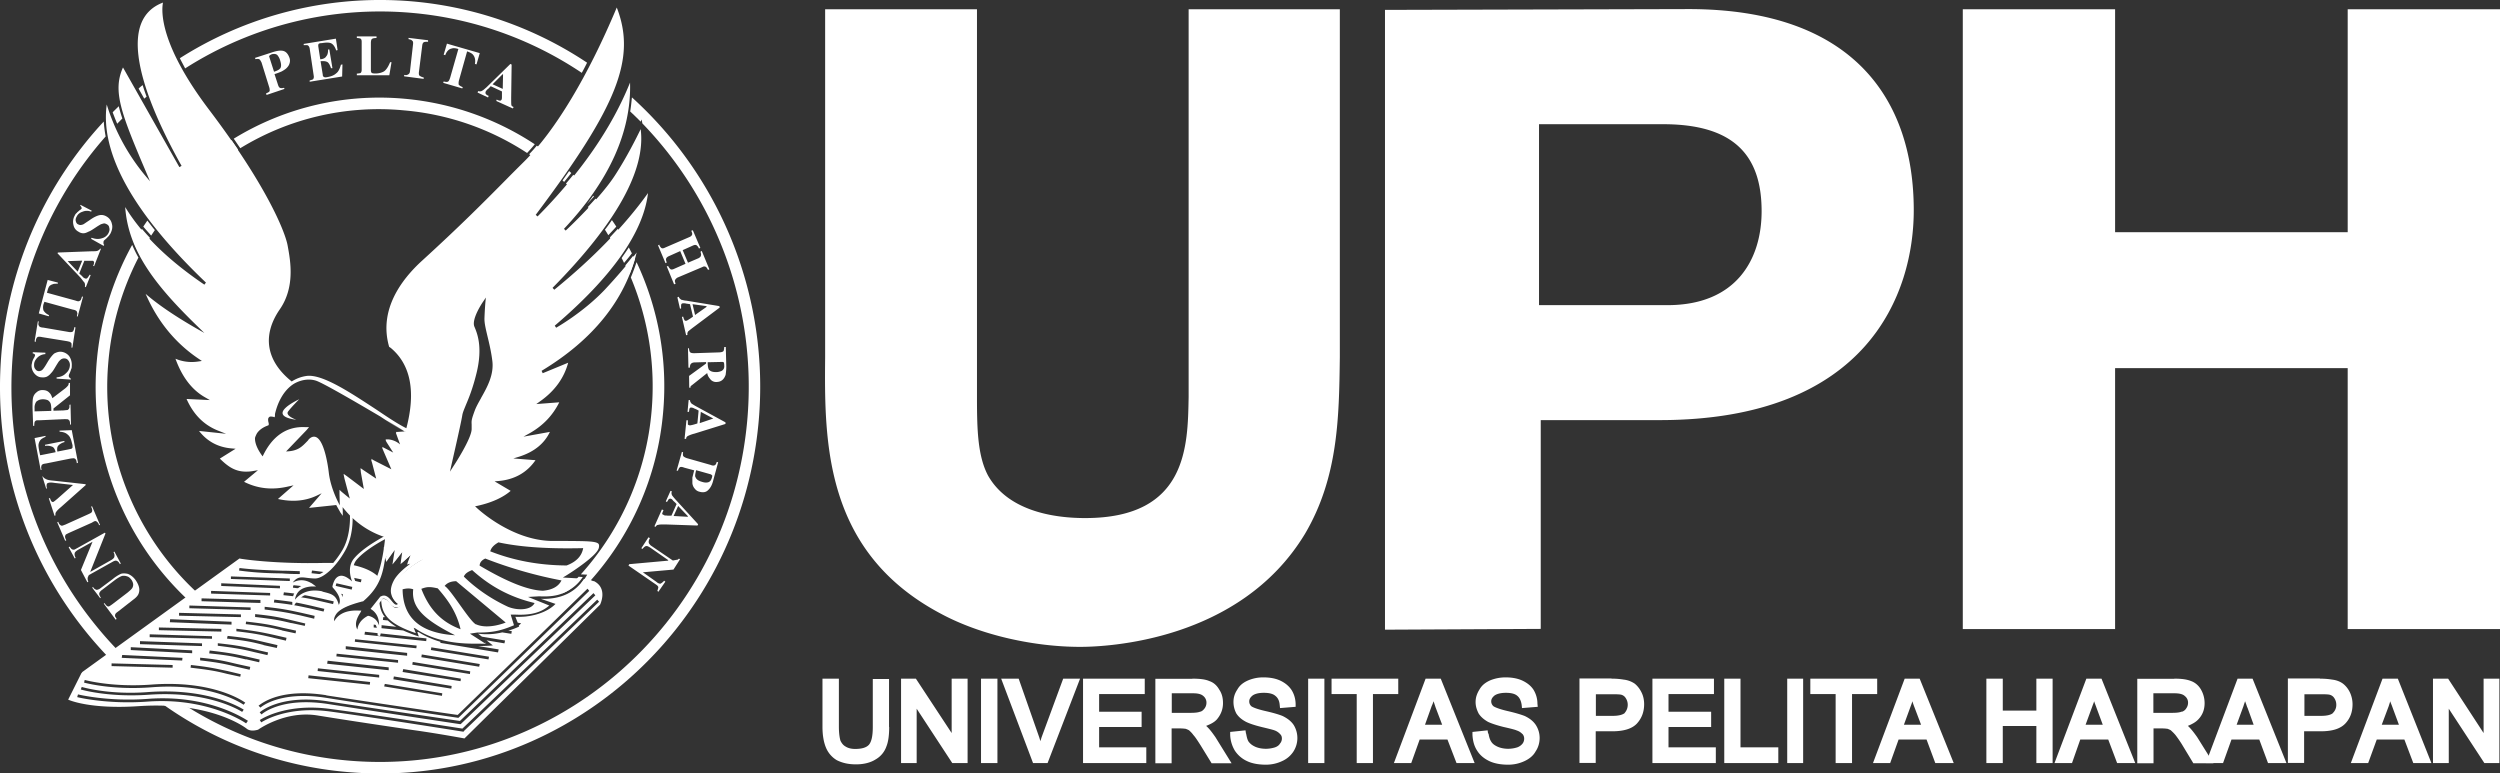 <svg width="181" height="56" fill="none" xmlns="http://www.w3.org/2000/svg"><rect width="100%" height="100%" fill="#333333" stroke="none"/><path d="M177.245 49.135l2.568 3.937v-3.937h1.142v6.113h-1.086l-2.578-3.938v3.938h-1.143v-6.113h1.097zm-65.82-40.142v13.1h9.296c5.01 0 6.82-3.338 6.82-6.803 0-4.133-2.104-6.297-7.137-6.297h-8.979zM100.273 45.6V.716l21.986-.058c11.898 0 16.297 6.527 16.297 14.563 0 5.986-3.291 15.195-18.401 15.195h-8.606v15.116l-11.276.057v.012zm41.833-.057h11.027v-18.89h16.84v18.89H181V.67h-11.027v16.14h-16.84V.67h-11.027v44.873zM86.057.67v28.077c-.068 3.511-.068 8.761-7.487 8.761-2.714 0-5.689-.702-7.034-3.074-.747-1.404-.803-3.327-.803-5.617V.67H59.74v25.2c-.057 6.135-.057 14.079 8.346 18.545 2.952 1.6 6.842 2.418 10.122 2.418 1.855 0 11.558-.38 16.274-8.185 2.41-4.087 2.466-8.439 2.522-12.779V.67H86.057zm-21.68 51.953c0 .587-.057 1.07-.204 1.427a1.73 1.73 0 01-.78.933c-.362.23-.848.357-1.414.357-.565 0-.995-.104-1.39-.3a1.892 1.892 0 01-.792-.92c-.159-.38-.25-.887-.25-1.497v-3.488h1.188v3.476c0 .495.057.818.113 1.013.09.185.204.334.374.426.18.116.418.173.69.173.52 0 .825-.115.995-.3.17-.195.283-.575.283-1.289v-3.476h1.176v3.488l.011-.023zm1.933-3.488l2.59 3.937v-3.937h1.154v6.113h-1.108l-2.579-3.938v3.938h-1.13v-6.113h1.074zm5.904 0h-1.188v6.113h1.188v-6.113zm1.538 0l1.493 4.26.079.264.09-.288 1.561-4.236h1.222l-2.353 6.113h-1.051l-2.308-6.113h1.267zm9.128 0v1.116h-3.303v1.278h3.076v1.105h-3.076v1.474h3.415v1.14h-4.58v-6.113h4.467zm3.449 0c.52 0 .939.046 1.221.172.317.104.554.323.724.622.204.3.271.622.271.979 0 .449-.158.84-.44 1.174-.182.207-.453.345-.781.472.26.23.452.506.667.806l1.176 1.9H87.72l-.792-1.29c-.215-.334-.373-.587-.531-.76-.125-.173-.238-.265-.306-.334a1.343 1.343 0 00-.271-.115c-.045 0-.181-.023-.362-.023h-.633v2.521h-1.177v-6.113h2.67l.01-.011zm.577 2.394c.147-.046.237-.15.316-.253a.69.69 0 00.125-.38.612.612 0 00-.215-.495c-.136-.127-.35-.207-.758-.207h-1.538v1.416h1.357c.328 0 .554-.023.713-.092v.011zm3.313 1.578c.045.253.09.449.18.587.114.15.25.264.476.368.204.092.475.15.78.15.238 0 .475-.046.656-.104.192-.069.306-.172.362-.276a.541.541 0 00.136-.357c0-.138-.034-.23-.113-.31a.986.986 0 00-.396-.277c-.147-.058-.486-.138-.961-.253-.52-.127-.882-.254-1.12-.369-.305-.16-.531-.345-.701-.598a1.782 1.782 0 01-.215-.84c0-.335.09-.622.283-.91.18-.322.452-.518.803-.668a2.786 2.786 0 011.097-.207c.44 0 .837.069 1.176.219.35.16.633.38.837.679.192.3.294.645.305 1.013v.219l-1.13.092-.024-.23c-.022-.3-.135-.518-.316-.657-.159-.138-.419-.218-.837-.218s-.679.092-.826.207c-.147.127-.226.253-.226.414a.46.46 0 00.147.346c.08.069.396.207.995.345.611.138 1.03.265 1.278.368.351.173.622.38.803.656a1.81 1.81 0 01-.022 1.911 1.88 1.88 0 01-.837.703c-.34.16-.735.253-1.154.253-.52 0-.995-.08-1.357-.253a2.116 2.116 0 01-.893-.76 2.385 2.385 0 01-.34-1.14v-.218l1.109-.116.034.23h.011zm5.666-3.972H94.71v6.113h1.176v-6.113zm.52 1.116v-1.116h4.829v1.116h-1.832v4.997h-1.176V50.25h-1.82zm7.906-1.116l2.454 6.113h-1.312l-.656-1.704h-2.013l-.611 1.704h-1.255l2.296-6.113h1.097zm-.373 2.083l-.147-.449a2.74 2.74 0 01-.136.346l-.486 1.358h1.244l-.475-1.255zm3.833 1.889c.034.253.102.449.193.587.09.15.237.264.463.368.204.092.475.15.758.15a2.2 2.2 0 00.667-.104.864.864 0 00.385-.276.583.583 0 00.113-.357.505.505 0 00-.102-.31c-.09-.081-.192-.197-.43-.277-.124-.058-.441-.138-.95-.253-.509-.127-.882-.254-1.131-.369-.282-.16-.509-.345-.678-.598-.136-.265-.226-.53-.226-.84 0-.335.101-.622.282-.91.181-.322.453-.518.792-.668a2.942 2.942 0 011.12-.207c.429 0 .825.069 1.165.219.35.16.644.38.836.679.181.3.283.645.283 1.013l.023.219-1.142.092-.023-.23c-.045-.3-.147-.518-.317-.657-.158-.138-.418-.218-.825-.218s-.69.092-.837.207c-.147.127-.226.253-.226.414a.47.47 0 00.158.346c.09.069.407.207.995.345.6.138 1.018.265 1.278.368.362.173.622.38.803.656.181.288.272.6.272.933 0 .334-.091.68-.295.978-.169.311-.463.542-.814.703-.35.16-.735.253-1.165.253-.52 0-.984-.08-1.357-.253-.362-.173-.667-.403-.893-.76-.226-.345-.317-.737-.34-1.14v-.218l1.097-.116.034.23h.034zm8.912-3.972a5 5 0 01.871.069c.305.034.566.138.792.287.203.162.373.38.497.634.136.264.193.564.193.863 0 .541-.17 1.002-.509 1.381-.362.403-.996.576-1.787.576h-1.21v2.29h-1.176v-6.112h2.318l.011.012zm.939 2.486a.882.882 0 00.226-.61.863.863 0 00-.147-.472.533.533 0 00-.328-.242c-.09-.023-.305-.034-.622-.034h-1.21v1.565h1.221c.464 0 .736-.092.871-.207h-.011zm6.469-2.486v1.116H120.8v1.278h3.087v1.105H120.8v1.474h3.426v1.14h-4.591v-6.113h4.456zm1.922 0v4.973h2.737v1.14h-3.913v-6.113h1.176zm4.535 0h-1.153v6.113h1.153v-6.113zm.52 1.116v-1.116h4.841v1.116h-1.821v4.997H132.9V50.25h-1.832zm7.917-1.116l2.466 6.113h-1.335l-.633-1.704h-2.025l-.61 1.704h-1.244l2.295-6.113h1.086zm-.373 2.083c-.068-.172-.113-.31-.159-.449-.022.116-.067.22-.113.346l-.497 1.358h1.244l-.475-1.255zm6.39-2.083v2.314h2.431v-2.314h1.177v6.113h-1.177v-2.683h-2.431v2.683h-1.188v-6.113h1.188zm7.148 0l2.443 6.113h-1.312l-.644-1.704h-2.025l-.599 1.704h-1.267l2.307-6.113h1.097zm-.373 2.083c-.057-.172-.124-.31-.158-.449-.034.116-.079.22-.125.346l-.497 1.358h1.244l-.464-1.255zm5.643-2.083c.509 0 .893.046 1.21.172.294.104.554.323.724.622.169.3.26.622.26.979 0 .449-.136.84-.453 1.174-.192.207-.452.345-.757.472.248.23.452.506.667.806l1.187 1.9h-1.459l-.78-1.29a8.13 8.13 0 00-.52-.76c-.147-.173-.26-.265-.328-.334a1.285 1.285 0 00-.26-.115c-.057 0-.17-.023-.362-.023h-.634v2.521h-1.176v-6.113h2.681v-.011zm.554 2.394a.554.554 0 00.316-.253.684.684 0 00.125-.38.59.59 0 00-.226-.495c-.125-.127-.362-.207-.758-.207h-1.527v1.416h1.346c.328 0 .554-.023.712-.092l.012.011z" fill="#fff"/><path d="M163.086 49.135l2.454 6.113h-1.335l-.633-1.704h-2.013l-.611 1.704h-1.244L162 49.135h1.097-.011zm-.385 2.083a6.556 6.556 0 00-.158-.449c-.034.116-.079.22-.113.346l-.498 1.358h1.233l-.453-1.255h-.011zm5.27-2.083c.385 0 .668.034.882.069.295.034.566.138.77.287.214.162.384.38.508.634.125.264.193.564.193.863 0 .541-.159 1.002-.509 1.381-.373.403-.973.576-1.787.576h-1.21v2.29h-1.176v-6.112h2.307l.022.012zm.928 2.486a.8.8 0 00.249-.61.856.856 0 00-.148-.472.555.555 0 00-.339-.242c-.09-.023-.294-.034-.622-.034h-1.199v1.565h1.211c.475 0 .735-.092.859-.207h-.011zm4.704-2.486l2.432 6.113h-1.312l-.645-1.704h-2.001l-.622 1.704h-1.256l2.296-6.113h1.12-.012zm-.384 2.083c-.057-.172-.125-.31-.17-.449-.022.116-.068.22-.102.346l-.509 1.358h1.245l-.464-1.255zM43.002 14.23l-.056-.057c-.148.207-.294.403-.453.61l.51-.553zm.803 2.418c.09.127.159.254.238.38.192-.207.396-.414.577-.621a11.123 11.123 0 00-.317-.472c-.158.23-.328.472-.51.702l.012.011zm-1.482-1.946c.181-.218.34-.448.51-.679a21.42 21.42 0 00-1.324-1.37c-.17.207-.35.426-.532.633.476.45.917.91 1.346 1.405v.011zm-1.595-1.634s.08.069.114.104c.18-.22.35-.427.52-.645-.057-.046-.102-.104-.159-.138-.147.218-.316.449-.475.679zm1.923 2.002c.362.45.712.921 1.04 1.405.17-.242.34-.484.498-.714a19.32 19.32 0 00-.939-1.22c-.045-.058-.09-.104-.135-.161-.181.207-.373.414-.555.61a.649.649 0 01.08.092l.011-.011zm-7.453 31.498l-.068-.035-.068.035h.136zm9.534-30.001l-.577.622c.272.426.52.863.758 1.312.181-.264.35-.518.509-.77a17.359 17.359 0 00-.69-1.164zm-2.533 25.212l-.306-.023c-.395.426-.803.829-1.221 1.209a2.926 2.926 0 001.527-1.198v.012zm3.641-23.255c-.158.196-.35.438-.565.691.102.219.193.438.294.656.148-.357.283-.725.396-1.105-.045-.08-.079-.161-.124-.242zm-5.247-5.583c.158-.23.317-.46.475-.679a21.107 21.107 0 00-2.205-1.715 9.741 9.741 0 01-.554.621 18.83 18.83 0 012.273 1.773h.011zM17.398 10.73a19.179 19.179 0 0111.84-2.74 19.262 19.262 0 018.924 3.086c.181-.196.373-.403.554-.633a20.423 20.423 0 00-9.41-3.292 20.158 20.158 0 00-12.383 2.89c.17.24.317.471.475.69zm27.787 8.3c.226-.264.418-.494.565-.69-.079-.138-.147-.288-.226-.426-.158.253-.34.507-.52.771.068.116.124.242.18.357v-.011zm-34.336-1.818a14.744 14.744 0 01-.577-.645c-.204.323-.396.634-.577.967.125.311.272.622.441.933.227-.426.464-.84.713-1.243v-.012zm3.438-5.25a21.118 21.118 0 00-3.506 3.845c.17.23.35.46.532.691a20.233 20.233 0 013.506-3.89 20.169 20.169 0 012.42-1.774l-.475-.69a21.144 21.144 0 00-2.477 1.818zM10.95 17.05c.08-.126.17-.252.26-.39-.191-.23-.361-.461-.542-.691l-.294.437c.181.219.373.426.566.645h.01zm2.455-12.098A26.203 26.203 0 0129.838.934a26.177 26.177 0 0112.282 4.34c.136-.241.26-.483.384-.736a27.022 27.022 0 00-29.483-.323c.113.23.248.472.384.737zm-4.92 4.006l.373-.38a9.33 9.33 0 01-.26-.887c-.147.15-.294.288-.44.438.101.276.214.564.327.829zm1.957-1.818l.17-.138c-.102-.288-.204-.565-.283-.84-.102.08-.203.16-.294.252l.407.726z" fill="#fff"/><path d="M20.27 4.975c.102-.115.102-.31.023-.564a1.06 1.06 0 00-.215-.426c-.09-.08-.226-.104-.407-.057-.068.034-.124.057-.147.092-.045.023-.045.057-.023.115l.34 1.059c.237-.08.373-.15.43-.23v.011zm-.983 1.773c.124-.046.203-.092.237-.161a.718.718 0 00-.045-.311l-.543-1.75c-.068-.127-.113-.219-.181-.242-.034-.023-.124-.023-.26 0l-.034-.092 1.244-.403c.34-.115.61-.15.803-.103.215.057.35.23.452.506a.612.612 0 010 .403c-.034.127-.113.242-.248.369-.114.092-.215.15-.317.207a4.545 4.545 0 01-.52.195l.237.726c.045.15.09.241.159.265.056.034.158.034.293 0l.034.08-1.3.438-.034-.104.023-.023zm3.132-.829v-.093c.102-.034.17-.046.238-.08.056-.058.079-.15.056-.265l-.294-1.98c-.023-.115-.08-.196-.158-.23-.068 0-.136-.012-.272 0v-.092l2.33-.38.124.829-.101.023c-.09-.254-.204-.426-.351-.507-.124-.069-.35-.08-.678-.023-.125 0-.215.023-.238.058-.034.034-.034.092-.034.16l.147.956c.238-.023.373-.103.441-.23.09-.092.124-.253.124-.483h.091l.226 1.358h-.102c-.079-.219-.147-.357-.248-.437-.113-.07-.272-.093-.51-.07l.159.979c0 .092.034.138.09.161.046.035.136.035.294 0 .238-.046.442-.126.589-.265.147-.103.26-.322.339-.621l.113-.023-.023.875-2.352.38zm3.416-.588c.113-.011.192-.023.249-.034.079-.046.102-.138.102-.253V3.04c0-.139-.023-.208-.102-.254-.057-.011-.136-.034-.249-.034v-.115h1.425v.115c-.158 0-.283.023-.328.069-.045.023-.08.127-.08.3V5.09c0 .069.023.15.057.184.046.034.136.046.283.046.226 0 .453-.058.622-.161.158-.115.305-.346.43-.656h.102l-.159.944h-2.352V5.33zm3.427.092c.124.024.203.024.26-.023.079-.023.147-.103.158-.218l.226-1.992c.012-.115 0-.219-.079-.253-.034-.058-.113-.07-.249-.104v-.092l1.414.173v.115a.924.924 0 00-.271.012c-.09.034-.125.103-.147.218l-.25 2.003c0 .104 0 .185.069.23a.728.728 0 00.282.116v.103l-1.413-.184v-.104zm3.121-2.256l2.352.679-.237.817-.113-.034c.056-.311-.012-.53-.159-.69-.068-.07-.203-.15-.407-.22l-.588 2.096a.807.807 0 00-.023.31c.057.07.148.127.294.185l-.033.092-1.38-.403.034-.104c.136.046.26.046.317.012.056-.035.101-.127.147-.265l.599-2.095c-.204-.058-.35-.08-.475-.035-.204.035-.373.196-.475.484l-.113-.035.237-.806.023.012zm4.015 3.269l.023-1.047-.023-.023-.735.736.735.334zm-1.753.161a.29.29 0 00.271-.034c.057-.023.159-.115.306-.242l1.73-1.692.09.046-.033 2.383c0 .242 0 .426.011.518 0 .092.08.138.17.173l-.068.103-1.188-.54.023-.104c.136.069.203.08.26.08.045 0 .08-.046.113-.103 0-.023.011-.07.011-.139V6.62l-.814-.38c-.124.139-.192.208-.237.23-.08.081-.136.162-.136.197-.011.069-.011.115.056.172.012.035.08.058.17.104l-.045.115-.758-.357.034-.092.034-.012zM47.73 17.73a.51.51 0 00.125.196c.056.069.158.069.271.011l1.81-.783c.101-.046.158-.103.18-.195.012-.058-.022-.138-.067-.254l.113-.034.543 1.278-.102.046a.531.531 0 00-.136-.207c-.068-.07-.147-.07-.271-.023l-.77.345.385.91.78-.334c.09-.058.159-.116.159-.208.022-.057 0-.126-.034-.253l.09-.058.555 1.336-.102.034c-.057-.103-.102-.184-.147-.207-.057-.046-.159-.057-.25 0l-1.82.771c-.102.07-.158.127-.18.22a.48.48 0 00.056.218l-.114.046-.531-1.3.102-.024a.64.64 0 00.147.207c.045.058.147.058.249.012l.86-.38-.385-.921-.849.38c-.113.057-.17.127-.18.219 0 .057.022.138.056.23l-.09.046-.543-1.29.101-.057-.01.023zm2.59 5.077l.848-.599-.034-.046-.995-.138.181.771v.012zm-1.176-1.335c.022.115.09.16.18.23.08.011.193.057.385.069l2.375.391.023.104-1.889 1.416c-.203.15-.34.265-.407.322-.034.07-.068.162-.034.242l-.102.023-.305-1.324.09-.023c.034.138.08.219.102.265.023.034.068.046.136.034.023 0 .08-.034.136-.069.022-.011.067-.046.113-.069l.226-.16-.215-.899c-.158-.034-.271-.034-.328-.057a.771.771 0 00-.237 0c-.046.023-.08.057-.08.15-.01.045 0 .114 0 .207l-.079.034-.192-.829.102-.046v-.011zm.734 3.753c.023.126.034.23.09.276.046.057.17.07.306.07l1.81-.059c.147-.011.249-.034.305-.103a.975.975 0 00.045-.288h.113l.034 1.335c.012.277-.022.507-.045.68-.113.334-.328.506-.622.518a.54.54 0 01-.52-.242.786.786 0 01-.192-.403l-1.131.898s-.057.035-.068.058c-.011.034-.011.057-.011.103H49.9l-.011-.852 1.232-.898v-.103l-.791.023c-.147 0-.238.034-.294.092-.045.034-.09.138-.09.288h-.103l-.034-1.405h.091l-.023.012zm1.47 1.554c.091.103.238.161.498.161a.954.954 0 00.385-.08c.158-.081.226-.22.203-.415 0-.104-.011-.173-.045-.219-.023-.023-.068-.023-.124-.023l-1.03.023c0 .265.035.472.114.576v-.023zm-.688 3.856l.983-.334-.904-.483-.08.805v.012zm-.702-1.658c0 .092.046.173.125.254.045.023.158.103.328.195l2.115 1.152v.115l-2.251.702a2.267 2.267 0 00-.475.172c-.08.047-.124.104-.124.208h-.114l.136-1.347h.102v.288c0 .034.068.069.124.08.034 0 .08 0 .159-.023.034 0 .09-.023.147-.034l.26-.08.09-.933c-.147-.081-.26-.139-.294-.139a.478.478 0 00-.237-.08c-.057-.012-.102.023-.136.092-.011.046-.011.115-.034.219h-.102l.08-.852h.09l.011.011zm.396 5.561c.045.15.203.276.464.345.17.057.316.07.452.034.124-.034.215-.138.26-.299.034-.092.045-.161.034-.196-.034-.022-.057-.057-.102-.08l-1.063-.3c-.056.242-.09.404-.056.484l.01.012zm-.894-1.82c-.022.139-.022.231 0 .288.046.07.113.104.26.162l1.742.495c.124.057.249.057.294.011.057-.023.102-.103.136-.23l.102.023-.35 1.29c-.08.345-.216.587-.386.736-.147.15-.361.184-.633.104a.57.57 0 01-.316-.208.697.697 0 01-.181-.414v-.403c.033-.115.068-.288.135-.518l-.724-.196c-.147-.057-.248-.069-.305-.034-.056.034-.113.127-.147.253h-.102l.385-1.358.09.023v-.023zm-.69 4.64l1.03.058v-.046l-.702-.737-.328.725zm-.124-1.784c-.046.092-.034.184.01.287.035.046.114.15.238.288l1.652 1.808-.046.092-2.33-.08c-.27 0-.43 0-.52.034-.09 0-.135.057-.18.138l-.091-.035.543-1.22.113.046c-.045.138-.09.207-.09.253 0 .058.045.07.101.092.034.035.09.046.147.046.034 0 .09 0 .147.012h.272l.373-.84a1.81 1.81 0 00-.238-.23c-.068-.093-.124-.15-.18-.15-.046-.035-.102 0-.159.034-.034.058-.068.127-.124.196l-.08-.046.34-.76.102.035zm-1.595 3.396c-.079.138-.101.241-.079.322.011.069.068.115.136.195l1.606 1.094c.18-.034.294-.057.328-.057.034 0 .079-.047.113-.081l.08.046-.476.748-2.205.196h-.012l.996.702a.433.433 0 00.271.127.787.787 0 00.272-.219l.09.07-.509.736-.068-.07c.034-.114.068-.206.068-.264-.011-.069-.068-.127-.17-.196l-1.99-1.37.056-.103 2.805-.253.023-.035-1.323-.92c-.102-.058-.181-.105-.25-.105-.1 0-.191.081-.293.208l-.09-.046.52-.795.079.046.022.023zM8.373 44.864l-.86-1.163.046-.035.056.058a.51.51 0 00.147.161c.046.023.09.023.125.023.045-.023.136-.08.26-.172l1.086-.83c.18-.149.305-.264.35-.345a.49.49 0 00.057-.288.738.738 0 00-.125-.299c-.101-.127-.203-.219-.305-.242a.703.703 0 00-.373-.034c-.136.046-.317.15-.532.31l-.904.691a.615.615 0 00-.193.196c-.022.058-.034.104-.022.138a.62.62 0 00.113.23l-.045.047-.577-.76.056-.058.034.058c.045.057.09.103.159.126.045.035.113.035.18 0 .046 0 .114-.046.204-.115l.848-.633a2.75 2.75 0 01.588-.38c.136-.046.294-.046.51 0 .18.07.373.196.553.438.136.195.215.368.25.506a.795.795 0 01-.035.518c-.056.127-.18.265-.373.403l-1.074.84c-.125.093-.204.15-.215.196-.034.046-.034.08-.034.138 0 .058.056.115.113.22l-.045.045-.023.012zM5.862 41.26l.837-2.037-1.03.575c-.157.092-.237.173-.26.242-.022.092-.01.207.069.357l-.068.034-.441-.817.068-.034c.079.092.124.16.17.184a.26.26 0 00.135.034c.057 0 .136-.057.249-.115l2.002-1.117.045.058-1.109 2.786 1.527-.863c.136-.081.226-.173.226-.254.023-.092 0-.172-.034-.265l-.033-.057.067-.035.464.864-.068.046c-.056-.127-.135-.207-.226-.242-.08-.035-.18 0-.317.08l-1.707.956-.034.08a.314.314 0 00-.046.208c0 .046.012.104.046.184l-.068.046-.464-.886v-.012zm.736-4.582l.068-.023.576 1.347-.068.023-.033-.092a.327.327 0 00-.125-.15c-.011-.034-.068-.057-.124-.057-.034 0-.113.034-.238.115l-1.65.737c-.137.069-.227.103-.25.138a.328.328 0 00-.045.127c0 .046.011.103.045.184l.046.092-.08.034-.576-1.335.067-.046.034.08c.034.093.08.127.125.162.034.034.068.046.124.046.034 0 .113-.035.238-.08l1.662-.75c.125-.057.215-.103.226-.126a.195.195 0 00.057-.138c0-.046 0-.104-.034-.173l-.034-.08-.011-.035zm-3.552-2.164l.056-.023c.046.104.136.15.25.207.09.047.248.081.542.104l2.296.253.023.058-1.799 1.6c-.237.196-.339.322-.362.38-.045.034-.045.138-.033.219l-.068.034-.419-1.278H3.6l.034.035c.034.103.068.184.124.219.034.023.068.023.102.023.023-.023.045-.035.08-.058.022-.011.101-.08.214-.173l1.131-1.001-1.334-.15c-.147-.023-.26-.034-.328-.023-.046 0-.08 0-.125.023a.17.17 0 00-.09.046.261.261 0 00-.034.115.497.497 0 00.034.242H3.34l-.271-.863-.023.011zm-.125-1.554l1.097-.218v-.058c-.056-.172-.124-.3-.248-.345a.99.99 0 00-.51-.058v-.08l1.392-.277.022.081a1.07 1.07 0 00-.362.173c-.09.069-.147.15-.158.207a.718.718 0 000 .31l.758-.149c.147-.035.249-.046.26-.057.034-.023.08-.058.08-.104v-.15l-.046-.172c-.057-.242-.136-.46-.283-.576-.147-.15-.35-.219-.61-.23v-.08l.882-.035.452 2.36-.08.034-.022-.092c0-.092-.034-.138-.079-.207-.034-.035-.068-.035-.102-.058-.045 0-.113 0-.271.023l-1.776.357a.897.897 0 00-.215.046c-.045.035-.09.058-.09.092a.395.395 0 00-.023.23l.023.093h-.068l-.441-2.303.792-.161v.07c-.181.08-.317.16-.374.24a.692.692 0 00-.135.358c0 .08.011.218.056.437l.057.276.022.024zm.951-3.223l.746-.023c.159-.023.25-.023.283-.034a.25.25 0 00.102-.115c.022-.035.034-.127.022-.254l.08-.023.034 1.45H5.07a.772.772 0 00-.034-.276c-.034-.034-.068-.057-.09-.092-.046-.023-.148-.023-.306-.023l-1.764.08c-.147 0-.25 0-.283.024-.045.046-.08.069-.09.115a1.326 1.326 0 00-.023.265H2.4l-.045-1.301c0-.345 0-.599.046-.76a.672.672 0 01.248-.368.6.6 0 01.419-.161c.204 0 .373.046.509.195.102.093.158.23.215.392l.904-.69a1.3 1.3 0 00.215-.208c.046-.046.057-.115.068-.207h.09v.898l-1.198.955v.173-.012zm-1.346.046l1.188-.034v-.127c0-.184-.023-.345-.057-.426a.508.508 0 00-.192-.219.884.884 0 00-.362-.069c-.215 0-.35.07-.475.173a.765.765 0 00-.125.484v.23l.023-.012zM2.379 25.5l.905.035v.104a.865.865 0 00-.577.253c-.147.15-.238.323-.238.495-.011.15.023.265.09.334a.302.302 0 00.238.15.462.462 0 00.181-.035.501.501 0 00.181-.172c.057-.07.147-.208.272-.426.18-.311.361-.53.497-.645.159-.08.306-.138.487-.127a.856.856 0 01.588.311c.135.196.214.45.192.714 0 .092 0 .172-.057.265-.011.069-.045.15-.101.276a.46.46 0 00-.057.161c0 .035 0 .08.034.115.023.046.056.07.113.104v.069l-1.03-.07v-.091c.295-.023.521-.127.68-.3a.775.775 0 00.282-.54.507.507 0 00-.102-.369.34.34 0 00-.294-.161.36.36 0 00-.18.034c-.068.023-.125.092-.193.15-.068.08-.136.196-.249.38-.135.23-.237.403-.35.506a.877.877 0 01-.306.254.724.724 0 01-.35.046c-.215 0-.396-.104-.543-.277a.873.873 0 01-.204-.633c.023-.08.034-.184.057-.253.022-.058.056-.15.113-.242a.666.666 0 00.08-.184c0-.035 0-.069-.035-.08 0-.023-.068-.046-.147-.081l.023-.058v-.011zm3.019-1.818l.068.023-.226 1.462h-.068l.011-.104c0-.08 0-.15-.011-.218-.034-.023-.057-.058-.102-.092-.011 0-.113-.035-.249-.058l-1.775-.288a.938.938 0 00-.283-.023c-.023 0-.068.035-.102.07-.022.045-.056.103-.068.183v.116l-.09-.035.237-1.45h.068l-.022.103c-.012.08-.012.15.022.196.012.023.034.069.09.104.012 0 .103.046.227.046l1.81.31a.634.634 0 00.248.012c.046 0 .09-.035.113-.07a.444.444 0 00.068-.183l.023-.104h.011zm-1.922-3.408l.712.184v.081c-.17 0-.305 0-.384.046a.475.475 0 00-.249.161.94.94 0 00-.102.254l-.056.195 2.058.564c.124.046.226.07.26.046.034 0 .057-.034.113-.057a.631.631 0 00.08-.196l.033-.092.068.034-.384 1.416h-.057l.011-.103c.023-.08.034-.15 0-.184a.16.16 0 00-.067-.127c-.023-.011-.09-.058-.238-.08l-2.058-.565-.068.184a.801.801 0 000 .438c.09.15.226.265.407.345l-.034.08-.712-.206.644-2.43.023.012zm2.635-1.404l-.373.933.215.195a.413.413 0 00.18.15c.08.035.148.035.193-.023.034-.035.09-.115.17-.242l.068.035-.351.875-.068-.035a.503.503 0 00-.022-.288c-.057-.057-.147-.184-.294-.368l-1.663-1.761.023-.058 2.465-.092c.226 0 .373 0 .452-.057a.29.29 0 00.136-.127h.068l-.498 1.266-.079-.034.034-.035a.68.68 0 00.045-.219.173.173 0 00-.079-.103h-.599l-.023-.012zm-.158 0l-1.052.035.724.76.328-.795zm-.125-4.04l.815.425-.046.07a.8.8 0 00-.61 0c-.215.068-.351.183-.43.345-.068.115-.102.23-.068.345.023.103.08.195.17.23.056.023.101.046.158.046.068 0 .17-.023.249-.069.068-.046.203-.138.43-.288.282-.207.542-.322.712-.357.17-.034.34 0 .498.092a.787.787 0 01.395.541c.068.23.012.473-.113.714-.056.08-.101.161-.158.207-.056.058-.113.127-.215.208-.068.057-.102.092-.113.138-.011.023-.011.069-.011.115 0 .058.011.104.056.138l-.045.07-.905-.507.034-.08c.283.103.532.114.758.034a.735.735 0 00.464-.369c.068-.138.101-.265.056-.391-.011-.127-.079-.196-.18-.253-.057-.024-.114-.058-.182-.058-.068 0-.147.035-.237.058-.08.046-.204.115-.373.23-.227.15-.396.265-.532.31-.136.07-.249.116-.373.116a.638.638 0 01-.35-.115.686.686 0 01-.363-.484.912.912 0 01.09-.68.435.435 0 01.148-.195c.045-.069.113-.103.18-.173.08-.057.137-.092.16-.126.022-.035.022-.058 0-.104a.375.375 0 00-.091-.126l.022-.058zm7.826 28.63l.679-.495A20.276 20.276 0 017.84 26.26a20.285 20.285 0 012.183-7.61 9.92 9.92 0 01-.453-.92 21.22 21.22 0 00-2.567 8.46 21.12 21.12 0 006.628 17.268h.022zm32.425-24.463c-.124.38-.26.737-.407 1.093a20.424 20.424 0 011.504 9.659 20.254 20.254 0 01-5.123 11.834l.463.023-.079.127a3.667 3.667 0 01-.339.483l.418.08a20.993 20.993 0 005.497-12.478 21.085 21.085 0 00-1.923-10.833l-.011.012z" fill="#fff"/><path d="M7.92 47.65l.679-.495a26.727 26.727 0 01-1.516-1.693C2.492 39.913.31 32.857.931 25.64c.52-6.09 2.986-11.535 6.718-15.76a9.13 9.13 0 01-.136-1.082C3.396 13.229.671 19.03.105 25.558c-.633 7.46 1.606 14.724 6.322 20.434.475.575.973 1.128 1.482 1.658h.011zM45.75 7.059c-.034.333-.068.679-.124 1.013.26.241.509.483.757.736l.068-.16.057.287a27.444 27.444 0 017.6 21.424c-1.29 14.93-14.25 25.993-28.919 24.704a26.147 26.147 0 01-11.546-3.845c-.238-.092-.905-.3-1.946-.3a26.929 26.929 0 0013.425 4.974c15.12 1.347 28.477-10.073 29.811-25.453a28.248 28.248 0 00-9.172-23.38h-.011z" fill="#fff"/><path d="M25.336 37.312s.08 1.428-.531 2.487c-.6 1.036-1.448 1.842-1.98 1.842a2.17 2.17 0 01-.554-.023c-.554-.07-.972-.139-1.515.886l.158.115c.543-.483 1.075-.564 1.64-.184l.045-.207c-.972.08-1.447.552-1.436 1.473v.334l.181-.276c.452-.703 1.086-.933 1.923-.783-.012 0 .113.057.113.057.667.15.86.208 1.029.968l.034.172.113-.115c.43-.426.35-1.001-.294-1.692l.034.08c.079-.333.203-.552.35-.575.17-.046.532.046 1.131.771l.147-.115s-.735-1.243-.101-2.003c.69-.806 2.17-1.554 2.194-1.554l.474-.242.181-.092-.192-.104-2.997-1.312-.147-.092.023.161-.023.023zm3.042 1.232l-.475.23c-.056.058-1.538.794-2.25 1.635-.758.863.068 2.187.102 2.245l.135-.127c-.543-.656-.984-.91-1.289-.829-.249.058-.43.3-.531.748v.035l.022.057c.826.898.441 1.29.306 1.417l.18.034c-.192-.886-.474-.967-1.176-1.14l-.113-.046c-.927-.172-1.64.115-2.126.875l.17.046c0-.794.384-1.208 1.255-1.266h.294l-.238-.173c-.633-.426-1.255-.357-1.877.196l.159.138c.463-.898.769-.852 1.3-.783.192.023.385.046.61.046.6-.023 1.482-.84 2.127-1.968.656-1.117.565-2.533.565-2.579l-.135.08 2.997 1.348v-.196l-.012-.023zm-6.807-10.902s-.045.023-.056.023c.022 0 .045-.023.056-.023zm.113 1.254s-2.601 1.175-.226 1.497c0 0-.826-.288-.6-.599.227-.31.815-.898.815-.898h.011zm.283-1.381s.09-.023.136-.023a.559.559 0 00-.136.023zm-.249.069s.056-.011.079-.034c-.023.011-.057.023-.08.034zm5.824 17.671l1.154.126a3.574 3.574 0 01-.622-.46l-.35-.035.022-.207h.124c-.26-.322-.384-.714-.407-1.174l-.475.598c.362.265.554.657.554 1.163v-.011z" fill="#fff"/><path d="M27.779 39.672l.124.77.068.243.136-.208.701-.978-.17-.08-.17 1.105-.056.345.227-.276.7-.898-.169-.07-.136.944-.034.277.193-.173.814-.737-.147-.103-.328.852-.057.195.193-.069 1.006-.391-.079-.173c-.056.046-1.459.794-2.024 1.68-.238.404-.328.784-.238 1.106.136.507.6.748.61.748l-.022-.15c-.09.093-.17.15-.226.15-.113 0-.226-.138-.35-.288-.193-.241-.453-.506-.792-.299h-.034v.023l-.622.783-.068.08.102.07c.486.345.633.955.418 1.807l.17.023c.034-.783-.238-1.243-.837-1.393h-.045c-.554.288-.803.714-.77 1.266l.159-.08c-.35-.346-.34-.806.057-1.405l.079-.16h-.159c-1.029-.058-1.673.31-1.933 1.047h.203c-.113-.265-.113-.484 0-.68.215-.437.87-.748 1.98-1.035h.033c1.335-1.129 1.516-2.222 1.685-3.903h-.192v.035zm-1.583 3.695c-1.2.322-1.866.68-2.104 1.151a1.07 1.07 0 00-.022.84l.101.242.102-.242c.238-.656.78-.967 1.72-.92l-.08-.15c-.43.679-.441 1.232-.023 1.658l.193.172v-.242c-.057-.494.17-.828.622-1.059h-.057c.475.115.712.518.69 1.198l.18.034c.25-.944.069-1.635-.497-2.026l.023.138.645-.783h-.034c.203-.103.35.035.542.288.147.173.294.311.498.311.136.023.249-.046.362-.184l.08-.092-.103-.07s-.407-.218-.509-.621c-.067-.276-.01-.599.215-.944.543-.852 1.934-1.6 1.957-1.612h-.023l-.068-.172-1.006.391.147.115.294-.863-.159-.115-.814.725.17.104.113-.979.068-.357-.226.288-.713.886.181.081.17-1.094-.181-.069-.713.99.306-.564-.147-.31-.193-.726c-.17 1.623-.475 3.58-1.741 4.628l.034-.023v-.023z" fill="#fff"/><path d="M42.946 42.078a1.342 1.342 0 00-.419-.138h.011s-.09-.023-.26-.023c-.656 1.001-1.707 1.485-3.121 1.439l1.063.368-.136.127c-.44.38-1.063.633-1.764.748l-.237.035a5.673 5.673 0 01-.77.023l.17.425.249.047-.17.16.023.07-.09.046a5.548 5.548 0 01-.69.253l.248.035-.033.195-.657-.103a4.77 4.77 0 01-1.752.092l.282.218 1.674.277-.045.207-1.3-.219.463.369-.283.023c-.271.011-.531.023-.791.023l1.492.241-.045.22-4.173-.691v-.081a6.042 6.042 0 01-1.583-.702h-.09l.112.322-.203-.07c-.35-.126-.656-.24-.928-.367l-1.64-.173c0 .115-.022.242-.045.38l3.37.368-.022.196-4.467-.472.034-.207 1.04.115a1.42 1.42 0 00-.056-.392l-.351-.034v-.207l.271.023a.863.863 0 00-.633-.518c-.509.253-.735.621-.712 1.162-.396-.38-.385-.898.033-1.554-.972-.023-1.572.3-1.82 1.002-.328-.875.384-1.416 2.058-1.854.622-.53.984-1.036 1.221-1.634-.18-.208-.7-.691-1.956-.944-.09.299-.068.621 0 .91l.656.137-.046.207-.542-.126c.113.334.26.564.26.564-.272-.31-.498-.53-.701-.668-.204-.046-.385-.092-.566-.126-.136.057-.237.184-.317.403.09.023.193.046.294.069l.95.218-.045.196-.95-.219-.305-.069c0 .023 0 .035-.011.058.158.184.282.345.373.506l.26.058-.045.196-.113-.024c.113.311.067.588-.17.795-.181-.864-.441-.875-1.21-1.105-.52-.092-.962-.023-1.346.184.452.08.792.161 1.255.253l.962.219-.046.196-.96-.22a13.973 13.973 0 00-1.46-.287c-.124.104-.249.23-.35.38.418.069.746.15 1.176.242l.961.23-.056.196-.95-.22c-.815-.172-1.256-.287-2.647-.437l.034-.207c.61.07 1.052.127 1.414.184 0-.15.022-.287.068-.414-.238-.035-.51-.058-.826-.092l.034-.207c.34.034.633.069.882.103.08-.15.181-.265.328-.368a31.72 31.72 0 00-.554-.07l.023-.183c.339.034.622.069.859.092.158-.046.34-.08.543-.092-.6-.403-1.188-.346-1.753.195.667-1.3 1.097-.771 1.968-.794.147 0 .316-.069.497-.173-.237-.034-.486-.057-.791-.092l.034-.196c.407.047.735.093 1.018.127.226-.172.452-.391.678-.667-.238-.012-.486-.012-.758-.012-3.517.092-6.062-.276-6.186-.322L5.93 48.674s0 .012.022.035h-.045l-.972 1.945s1.504.714 5.1.472c5.338-.357 7.815 1.623 7.815 1.623.192.161.475.185.837.08 0 0 1.979-1.426 4.331-1.024 2.568.415 5.225.806 6.956 1.06 1.73.241 3.653.598 3.653.598l9.816-9.681s.6-1.186-.452-1.716l-.045.012zm-11.717 4.789l4.173.679-.034.196-4.173-.68.034-.195zm-.678.518l4.184.69-.045.196-4.185-.69.034-.208.011.012zm-2.07 1.784l.034-.195 4.184.69-.022.196-4.196-.68v-.01zm3.54 1.013l-.023.196-4.184-.68.045-.184 4.162.68v-.012zm-2.873-1.53l.045-.208 4.174.69-.023.185-4.196-.668zm.701-.53l.034-.196 4.162.68-.023.195-4.173-.68zM25.71 46.28l4.456.46-.023.196-4.456-.472.023-.184zm-.667.506l4.433.484v.207l-4.444-.472v-.207l.01-.012zm-.668.541l4.445.46v.196l-4.467-.46.022-.196zm-.667.507l4.434.483v.208l-4.456-.472.034-.22h-.012zm-.69.552l4.434.472v.196l-4.456-.472.022-.196zm3.778.99l-.023.196-4.456-.472.023-.207 4.456.483zM21.83 44.37l.95.218-.034.208-.961-.23c-.803-.173-1.244-.277-2.624-.438v-.196c1.414.15 1.855.265 2.669.438zm-2.748 2.325c-.803-.207-1.256-.31-2.647-.46l.046-.196c1.402.15 1.832.253 2.657.449l.95.219-.045.207-.961-.207v-.012zm.328.541l-.046.196-.96-.219c-.804-.196-1.256-.288-2.636-.46v-.184c1.402.15 1.877.253 2.68.448l.962.22zm.362-1.07c-.826-.196-1.267-.3-2.658-.46v-.185c1.414.161 1.877.265 2.68.437l.95.22-.045.206-.939-.218h.012zm.644-.53c-.803-.196-1.255-.288-2.624-.449l.023-.184c1.391.15 1.844.253 2.658.449l.961.207-.034.196-.973-.207-.01-.012zm.69-.518c-.803-.196-1.244-.288-2.635-.449v-.207c1.414.138 1.866.265 2.669.449l.961.23-.034.173-.972-.208.011.012zm-3.777-3.995c1.153.139 2.137.161 3.087.196.407 0 .848.023 1.29.035v.207c-.442 0-.883-.012-1.29-.046-.972-.012-1.934-.046-3.11-.208l.034-.184h-.011zm-.611.61l4.264.15v.184l-4.264-.15v-.195.012zm-.701.495l4.252.185v.184l-4.252-.173v-.207.011zm-.735.553l4.275.15v.184l-4.275-.138v-.196zm-.679.541l4.253.115v.219l-4.264-.127v-.207h.011zm-.882.518l4.422.138v.184l-4.433-.126v-.184l.011-.012zm-.746.53l4.467.115v.195l-4.479-.103v-.207h.012zm-.656.46l4.444.184v.208l-4.467-.173.023-.207v-.012zm-.815.599l4.524.103v.196l-4.524-.103v-.196zm-.667.495l4.513.138v.184l-4.513-.115v-.208zm-.701.495l4.49.161v.196l-4.49-.139v-.218zm-.656.437l4.433.23v.208l-4.444-.23v-.208h.011zm6.99 1.727l.96.23-.033.184-.95-.207c-.815-.207-1.267-.288-2.647-.449l.023-.195c1.39.15 1.843.276 2.646.437zM8.847 47.42l4.365.208-.022.195-4.377-.195.034-.208zm-.758.61l4.41.116v.195l-4.421-.115v-.196h.01zm-1.957 1.198s1.968.552 4.852.334c4.513-.334 6.684 1.243 6.774 1.312l-.124.15s-2.194-1.6-6.627-1.267c-2.918.23-4.897-.334-4.92-.334l.045-.195zm-.215.506s1.957.599 4.84.369c4.502-.323 6.866 1.266 6.888 1.277l-.113.162s-2.33-1.554-6.751-1.244c-2.93.208-4.909-.368-4.931-.38l.067-.184zm11.898 2.637s-2.68-1.889-7.091-1.578c-2.94.22-5.112-.31-5.134-.322l.056-.196s2.171.541 5.055.323c4.513-.346 7.205 1.577 7.25 1.588l-.125.173-.011.012zm.26-3.88l-.961-.219c-.803-.196-1.255-.3-2.624-.46v-.196c1.414.138 1.843.265 2.68.46l.95.208-.045.195v.012zm-.271-.748c-.803-.184-1.256-.3-2.658-.438l.034-.207c1.414.161 1.843.253 2.669.438l.95.218-.034.196-.95-.219-.011.012zm5.813 2.601c3.302.507 9.059 1.359 9.522 1.416l9.398-9.14.125.161-9.444 9.163-.022.024h-.045c-.057-.012-6.13-.898-9.568-1.45-3.404-.519-4.705.701-4.727.713l-.136-.138c.373-.3 1.764-1.255 4.908-.76l-.011.011zm.147.438c3.313.506 9.047 1.347 9.534 1.416l9.67-9.256.135.161-9.726 9.302-.023.023H33.3s-6.119-.92-9.58-1.462c-3.404-.518-4.783.748-4.783.76l-.136-.15s1.459-1.347 4.965-.794zm9.839 2.153l-.045.034h-.057s-6.118-.978-9.568-1.45c-3.223-.45-4.987.77-5.02.782l-.103-.172c.328-.208 2.104-1.22 5.146-.795 3.302.438 8.923 1.324 9.523 1.416l9.76-9.336.135.15-9.782 9.359.011.012z" fill="#fff"/><path d="M46.135 18.237a41.996 41.996 0 01-2.341 2.729c-1.583 1.669-3.517 2.75-3.529 2.762l-.101-.15c4.161-3.545 6.423-6.78 6.751-9.6-1.685 2.36-3.97 4.708-6.785 6.999l-.125-.138c4.614-4.674 6.763-8.542 6.379-11.489-.283.587-.995 2.015-1.855 3.338-1.108 1.716-3.551 3.984-3.574 4.007l-.124-.127c3.28-3.477 4.886-7.045 4.784-10.591-1.324 3.292-3.585 6.55-6.696 9.693l-.135-.115C44.72 7.658 46.078 4.227 44.654.543c-2.07 4.939-4.434 8.888-6.673 11.12-.441.438-.882.876-1.312 1.313-1.662 1.681-3.382 3.408-6.107 5.894-1.504 1.37-3.144 3.557-2.398 6.205v.023s.068.058.113.08c1.448 1.198 1.844 3.155 1.143 5.826-.566-.276-1.335-.783-2.15-1.335-1.831-1.198-3.901-2.59-5.055-2.453-.43.058-.791.208-1.096.403-1.855-1.485-2.16-3.338-.86-5.226 1.108-1.6.769-3.488.588-4.49l-.023-.126c-.192-1.06-1.617-4.455-5.643-9.774C11.573 3.26 11.675.831 11.8.187c-.77.287-1.301.805-1.584 1.53-.758 1.958.26 5.515 2.93 10.292l-.159.092-4.083-7.218c-.757 1.704-.17 3.258 1.708 7.656l.249.587-.407-.484a14.906 14.906 0 01-2.726-5.076c-.486 3.545 1.934 7.885 7.182 12.893l-.114.15c-2.646-1.796-4.523-3.638-5.733-5.618.226 3.166 2.171 5.652 5.202 8.6l.531.517-.644-.368c-1.493-.863-2.703-1.68-3.608-2.464.86 1.992 2.16 3.58 3.868 4.72l.204.138-.238.035a3.05 3.05 0 01-1.674-.196c.475 1.313 1.188 2.257 2.149 2.797l.34.196-1.686-.08c.498 1.116 1.233 1.865 2.25 2.279l.612.242-1.957-.207c.588.76 1.38 1.185 2.364 1.266l.282.023-1.142.714c.532.518 1.052.944 1.9.944.17 0 .34-.012.52-.047l.34-.057-1.007.84c1.007.507 2.058.61 3.223.334l.362-.08-1.13.99c1.028.23 1.956.15 2.781-.23l.385-.185-.916 1.06 1.968-.208c.158.288.271.472.282.507l.193.276v-.357l-.012-.276c.826 1.059 1.866 1.784 3.065 2.175l.068.023v.07c.011.356 0 .679-.011 1.001l.102.553.69-.99-.159 1.093.69-.875-.136.967.803-.736-.294.875 1.007-.392s-1.425.76-1.99 1.646c-.747 1.174.338 1.704.338 1.704-.565.668-.769-.737-1.38-.414.035 1.059.51 1.738 2.512 2.429l-.159-.392.136.058c1.052.725 2.477 1.093 4.24 1.093.306 0 .623 0 .838.012l-1.142-.737.52-.08c.995 0 1.628-.081 2.669-.53l-.238-.771h.294c1.109.057 1.878-.115 2.5-.656l-1.538-.622.814-.046c1.425.08 2.273-.288 2.93-1.29l-1.222-.069.248-.15c.611-.379 2.228-1.461 2.353-1.99.045-.173.011-.242-.011-.288-.159-.208-.871-.208-2.296-.22H39.97c-2.963-.034-5.428-2.37-5.45-2.394l-.125-.115.17-.034c1.04-.23 1.843-.599 2.408-1.083l-1.165-.69.283-.023c1.165-.104 2.059-.61 2.68-1.508l-1.605-.127.452-.138c1.063-.345 1.798-.944 2.194-1.784l-1.911.345.475-.265c.938-.54 1.64-1.266 2.115-2.222l-1.663.127.271-.196c1.064-.748 1.742-1.692 2.036-2.797l-1.843.76-.08-.173c3.721-2.245 6.029-5.123 6.877-8.542l.045-.069zM28.798 31.27h-.136l.034.069h-.034l.045.126.26.714a1.478 1.478 0 00-.86-.368h-.192l.034.069h-.034l.09.16.465.726-.555-.288-.248-.126.034.092-.034-.023.101.242.566 1.312-1.267-.645-.192-.115.034.092h-.034l.068.219.294 1.128-.95-.633-.181-.127v.08l.022.231.215 1.197-1.232-.932-.227-.161v.08-.011l.057.276.385 1.44-.588-.484-.159-.15v.3l.023.828c-.249-.46-.668-1.358-.792-2.325-.08-.714-.362-2.418-.95-2.625-.17-.058-.34 0-.509.173l-.056.08c-.464.484-.724.76-1.584.795l1.47-1.532.136-.16.057-.07h-.272c-1.357-.069-2.397.656-3.087 2.118-.362-.483-.543-.909-.554-1.266 0-.046 0-.092.022-.138 0-.023.012-.035.023-.058.023-.069.056-.126.09-.195.148-.23.408-.438.792-.576l.068-.034v-.139a.8.8 0 01-.045-.253c0-.08.022-.138.068-.173.056-.08.192-.046.305-.034l.102.034.022-.115v-.115c.08-.368.419-1.646 1.437-2.233l-.034.023s.746-.472 1.572-.207c.52.172 2.929 1.577 4.648 2.59.678.449 1.3.84 1.776 1.082l-.51.035zm.531-.035l-.09-.046c-.362-.184-.815-.472-1.3-.783.813.484 1.39.84 1.39.84l.023-.022v.023h-.023v-.012zm-.18 11.431c.304-.08.542-.08.768 0-.158 1.347.848 2.222 3.031 3.327-2.544-.16-3.777-1.277-3.8-3.327zm1.356-.034c.419-.161.622-.161 1.188-.035.724.83 1.357 1.693 1.651 2.959-1.346-.507-2.25-1.393-2.839-2.924zm3.959 2.578c-.464-.23-1.855-2.578-2.274-2.785.215-.277.566-.346.837-.346l3.585 2.993s-1.255.53-2.148.127v.011zm1.64-5.94c1.662.357 3.709.472 6.118.415-.102.575-.498.99-1.199 1.255-2.002-.012-3.834-.357-5.53-1.025.068-.253.26-.46.61-.656v.011zm-.984 1.163a31.31 31.31 0 005.53 1.589c-.204.426-.656.69-1.346.748-1.074-.035-2.601-.645-4.58-1.819.011-.219.147-.391.396-.506v-.012zm3.585 3.223c-.238.507-1.176.576-1.923.277-1.595-.737-2.68-1.67-3.2-2.188.101-.241.316-.356.599-.472 1.38 1.244 2.827 1.98 4.512 2.383h.012zm-3.868-14.85c-.181.322-.35.622-.453.887-.26.702-.248.76-.237 1.047v.322c0 .668-1.233 2.568-1.29 2.648l-.282.438.113-.507s.701-3.04.78-3.569c.034-.218.136-.437.26-.748.204-.483.487-1.151.77-2.302.474-1.923.034-2.924-.148-3.362-.237-.53.543-1.703.634-1.83l.192-.288-.034.345s-.045.495-.068 1.152c-.011.345.09.76.215 1.289.113.472.26 1.059.35 1.761.148 1.036-.384 1.969-.814 2.729l.012-.012z" fill="#fff"/></svg>